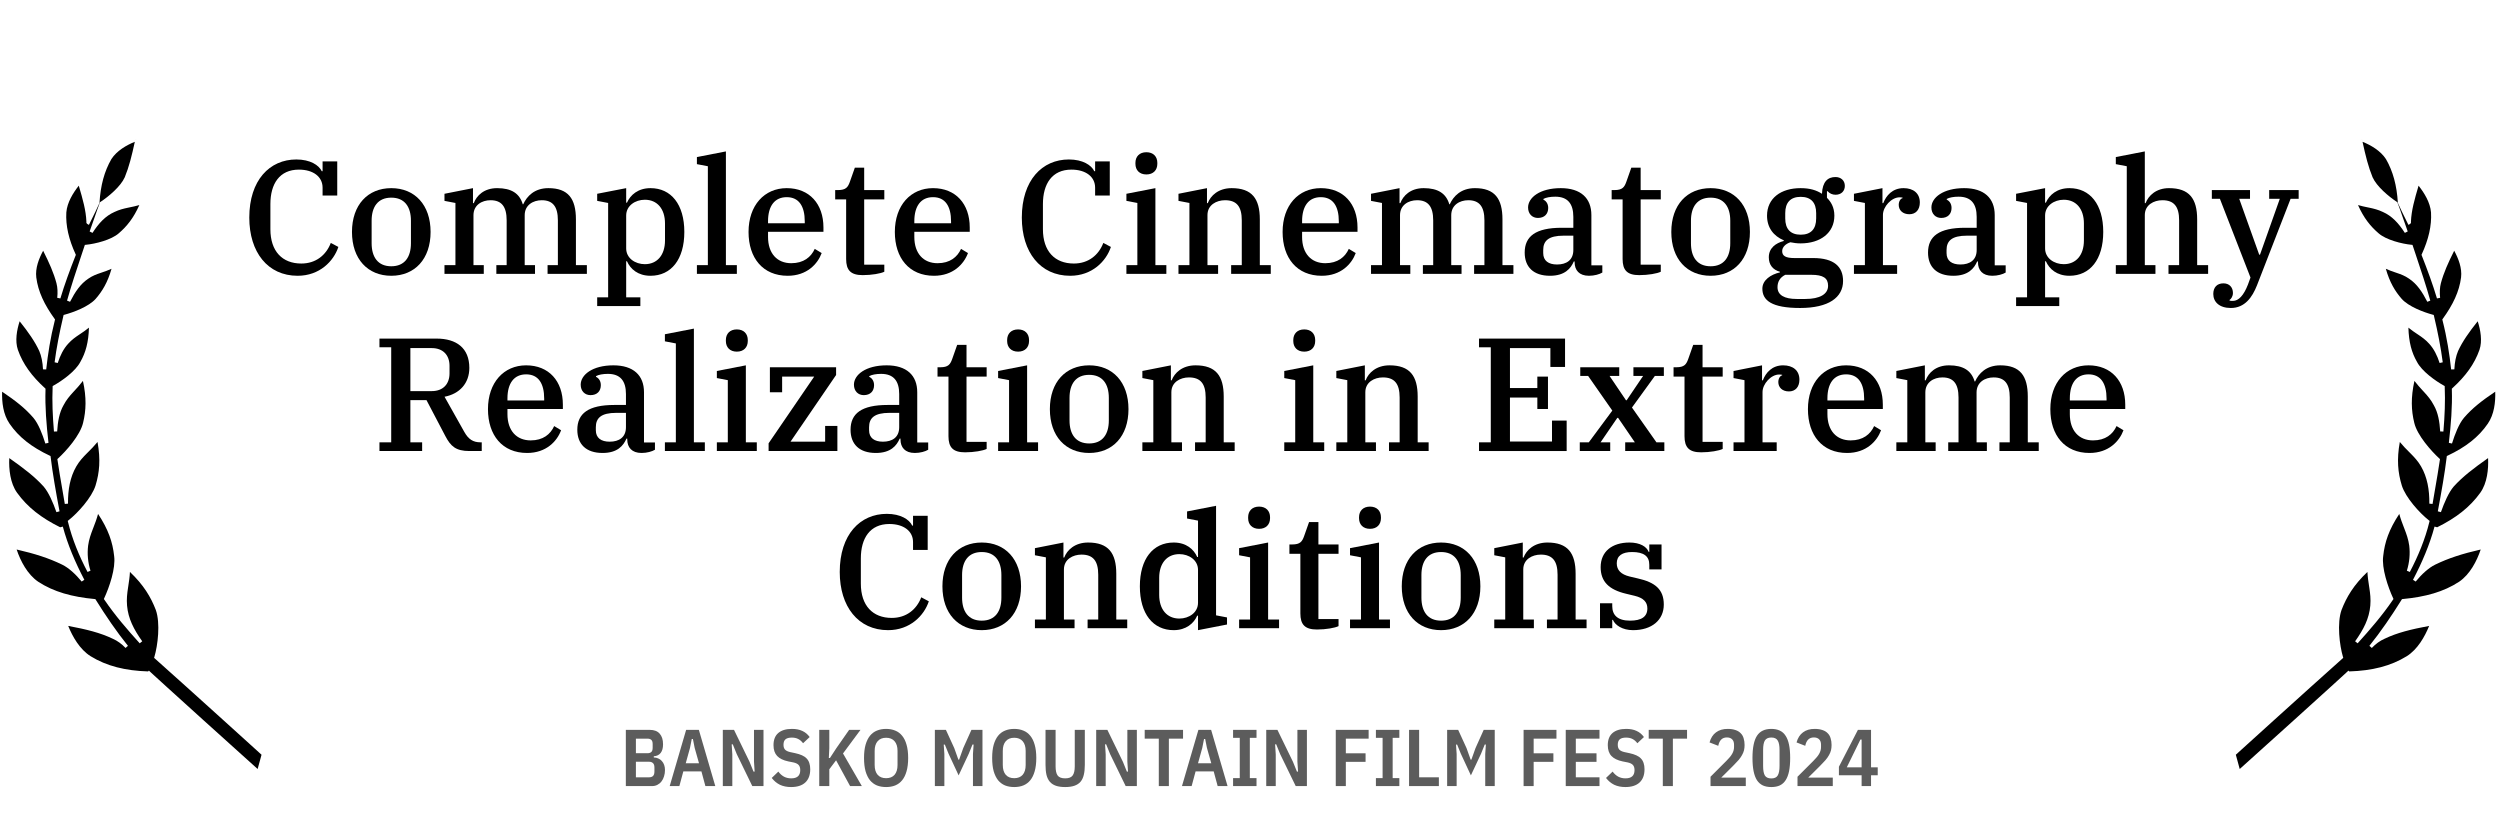 <?xml version="1.0" encoding="UTF-8"?>
<svg xmlns="http://www.w3.org/2000/svg" width="388" height="128" viewBox="0 0 388 128" fill="none">
  <path d="M97.13 113.275H100.842C101.526 113.275 102.038 113.471 102.38 113.863C102.73 114.254 102.905 114.804 102.905 115.513C102.905 116.088 102.784 116.533 102.542 116.85C102.301 117.167 101.942 117.342 101.467 117.375V117.563C101.726 117.563 101.959 117.613 102.167 117.713C102.384 117.804 102.567 117.938 102.717 118.113C102.876 118.279 102.997 118.483 103.08 118.725C103.163 118.958 103.205 119.217 103.205 119.5C103.205 119.858 103.155 120.192 103.055 120.5C102.963 120.8 102.83 121.063 102.655 121.288C102.48 121.513 102.267 121.688 102.017 121.813C101.776 121.938 101.501 122 101.192 122H97.13V113.275ZM98.692 120.638H100.742C101.001 120.638 101.201 120.571 101.342 120.438C101.492 120.296 101.567 120.063 101.567 119.738V119.125C101.567 118.8 101.492 118.571 101.342 118.438C101.201 118.296 101.001 118.225 100.742 118.225H98.692V120.638ZM98.692 116.9H100.492C100.742 116.9 100.938 116.838 101.08 116.713C101.222 116.588 101.292 116.371 101.292 116.063V115.475C101.292 115.167 101.222 114.95 101.08 114.825C100.938 114.7 100.742 114.638 100.492 114.638H98.692V116.9Z" fill="black" fill-opacity="0.64"></path>
  <path d="M109.476 122L108.863 119.725H106.051L105.438 122H103.938L106.488 113.275H108.463L111.013 122H109.476ZM107.813 116.075L107.538 114.688H107.363L107.088 116.075L106.426 118.463H108.488L107.813 116.075Z" fill="black" fill-opacity="0.64"></path>
  <path d="M114.344 117.038L113.731 115.525H113.556L113.656 117.088V122H112.181V113.275H113.919L116.331 118.238L116.944 119.75H117.119L117.019 118.188V113.275H118.494V122H116.756L114.344 117.038Z" fill="black" fill-opacity="0.64"></path>
  <path d="M122.773 122.15C122.123 122.15 121.548 122.033 121.048 121.8C120.557 121.558 120.132 121.204 119.773 120.738L120.798 119.75C121.048 120.092 121.34 120.354 121.673 120.538C122.007 120.713 122.382 120.8 122.798 120.8C123.732 120.8 124.198 120.375 124.198 119.525C124.198 119.175 124.115 118.908 123.948 118.725C123.782 118.542 123.507 118.408 123.123 118.325L122.361 118.175C121.569 118.008 120.986 117.725 120.611 117.325C120.236 116.925 120.048 116.367 120.048 115.65C120.048 114.817 120.294 114.188 120.786 113.763C121.286 113.338 121.994 113.125 122.911 113.125C123.536 113.125 124.069 113.229 124.511 113.437C124.961 113.638 125.344 113.954 125.661 114.388L124.636 115.35C124.419 115.058 124.173 114.842 123.898 114.7C123.623 114.55 123.286 114.475 122.886 114.475C122.444 114.475 122.119 114.563 121.911 114.738C121.702 114.913 121.598 115.196 121.598 115.588C121.598 115.913 121.677 116.163 121.836 116.338C122.002 116.513 122.269 116.642 122.636 116.725L123.398 116.888C123.823 116.979 124.182 117.092 124.473 117.225C124.773 117.358 125.015 117.525 125.198 117.725C125.39 117.925 125.527 118.163 125.611 118.438C125.702 118.704 125.748 119.021 125.748 119.388C125.748 120.288 125.49 120.975 124.973 121.45C124.465 121.917 123.732 122.15 122.773 122.15Z" fill="black" fill-opacity="0.64"></path>
  <path d="M129.759 118L128.709 119.388V122H127.147V113.275H128.709V116.125L128.634 117.638H128.809L129.797 116.125L131.784 113.275H133.547L130.834 116.938L133.759 122H131.934L129.759 118Z" fill="black" fill-opacity="0.64"></path>
  <path d="M137.522 122.15C136.997 122.15 136.522 122.067 136.097 121.9C135.681 121.725 135.322 121.458 135.022 121.1C134.731 120.733 134.502 120.267 134.335 119.7C134.177 119.125 134.097 118.438 134.097 117.638C134.097 116.838 134.177 116.154 134.335 115.588C134.502 115.013 134.731 114.546 135.022 114.188C135.322 113.821 135.681 113.554 136.097 113.388C136.522 113.213 136.997 113.125 137.522 113.125C138.047 113.125 138.518 113.213 138.935 113.388C139.36 113.554 139.718 113.821 140.01 114.188C140.31 114.546 140.539 115.013 140.697 115.588C140.864 116.154 140.947 116.838 140.947 117.638C140.947 118.438 140.864 119.125 140.697 119.7C140.539 120.267 140.31 120.733 140.01 121.1C139.718 121.458 139.36 121.725 138.935 121.9C138.518 122.067 138.047 122.15 137.522 122.15ZM137.522 120.775C138.089 120.775 138.527 120.6 138.835 120.25C139.143 119.892 139.297 119.383 139.297 118.725V116.55C139.297 115.892 139.143 115.388 138.835 115.038C138.527 114.679 138.089 114.5 137.522 114.5C136.956 114.5 136.518 114.679 136.21 115.038C135.902 115.388 135.747 115.892 135.747 116.55V118.725C135.747 119.383 135.902 119.892 136.21 120.25C136.518 120.6 136.956 120.775 137.522 120.775Z" fill="black" fill-opacity="0.64"></path>
  <path d="M151.004 117.025L151.104 115.55H150.929L150.354 116.975L148.779 120.338L147.216 116.975L146.641 115.563H146.466L146.566 117.025V122H145.091V113.275H146.804L148.104 116.113L148.741 117.9H148.854L149.491 116.113L150.766 113.275H152.479V122H151.004V117.025Z" fill="black" fill-opacity="0.64"></path>
  <path d="M157.408 122.15C156.883 122.15 156.408 122.067 155.983 121.9C155.566 121.725 155.208 121.458 154.908 121.1C154.616 120.733 154.387 120.267 154.22 119.7C154.062 119.125 153.983 118.438 153.983 117.638C153.983 116.838 154.062 116.154 154.22 115.588C154.387 115.013 154.616 114.546 154.908 114.188C155.208 113.821 155.566 113.554 155.983 113.388C156.408 113.213 156.883 113.125 157.408 113.125C157.933 113.125 158.403 113.213 158.82 113.388C159.245 113.554 159.603 113.821 159.895 114.188C160.195 114.546 160.424 115.013 160.583 115.588C160.749 116.154 160.833 116.838 160.833 117.638C160.833 118.438 160.749 119.125 160.583 119.7C160.424 120.267 160.195 120.733 159.895 121.1C159.603 121.458 159.245 121.725 158.82 121.9C158.403 122.067 157.933 122.15 157.408 122.15ZM157.408 120.775C157.974 120.775 158.412 120.6 158.72 120.25C159.028 119.892 159.183 119.383 159.183 118.725V116.55C159.183 115.892 159.028 115.388 158.72 115.038C158.412 114.679 157.974 114.5 157.408 114.5C156.841 114.5 156.403 114.679 156.095 115.038C155.787 115.388 155.633 115.892 155.633 116.55V118.725C155.633 119.383 155.787 119.892 156.095 120.25C156.403 120.6 156.841 120.775 157.408 120.775Z" fill="black" fill-opacity="0.64"></path>
  <path d="M163.828 113.275V118.938C163.828 119.579 163.932 120.05 164.14 120.35C164.357 120.65 164.748 120.8 165.315 120.8C165.882 120.8 166.269 120.65 166.478 120.35C166.694 120.05 166.803 119.579 166.803 118.938V113.275H168.365V118.713C168.365 119.313 168.311 119.829 168.203 120.263C168.103 120.696 167.932 121.054 167.69 121.338C167.448 121.613 167.132 121.817 166.74 121.95C166.357 122.083 165.882 122.15 165.315 122.15C164.748 122.15 164.269 122.083 163.878 121.95C163.494 121.817 163.182 121.613 162.94 121.338C162.698 121.054 162.523 120.696 162.415 120.263C162.315 119.829 162.265 119.313 162.265 118.713V113.275H163.828Z" fill="black" fill-opacity="0.64"></path>
  <path d="M172.29 117.038L171.678 115.525H171.503L171.603 117.088V122H170.128V113.275H171.865L174.278 118.238L174.89 119.75H175.065L174.965 118.188V113.275H176.44V122H174.703L172.29 117.038Z" fill="black" fill-opacity="0.64"></path>
  <path d="M181.408 114.638V122H179.845V114.638H177.658V113.275H183.608V114.638H181.408Z" fill="black" fill-opacity="0.64"></path>
  <path d="M188.98 122L188.367 119.725H185.555L184.942 122H183.442L185.992 113.275H187.967L190.517 122H188.98ZM187.317 116.075L187.042 114.688H186.867L186.592 116.075L185.93 118.463H187.992L187.317 116.075Z" fill="black" fill-opacity="0.64"></path>
  <path d="M191.373 122V120.763H192.411V114.513H191.373V113.275H195.011V114.513H193.973V120.763H195.011V122H191.373Z" fill="black" fill-opacity="0.64"></path>
  <path d="M198.682 117.038L198.07 115.525H197.895L197.995 117.088V122H196.52V113.275H198.257L200.67 118.238L201.282 119.75H201.457L201.357 118.188V113.275H202.832V122H201.095L198.682 117.038Z" fill="black" fill-opacity="0.64"></path>
  <path d="M207.311 122V113.275H212.411V114.638H208.873V116.913H211.936V118.238H208.873V122H207.311Z" fill="black" fill-opacity="0.64"></path>
  <path d="M213.541 122V120.763H214.579V114.513H213.541V113.275H217.179V114.513H216.141V120.763H217.179V122H213.541Z" fill="black" fill-opacity="0.64"></path>
  <path d="M218.687 122V113.275H220.25V120.638H223.312V122H218.687Z" fill="black" fill-opacity="0.64"></path>
  <path d="M230.508 117.025L230.608 115.55H230.433L229.858 116.975L228.283 120.338L226.721 116.975L226.146 115.563H225.971L226.071 117.025V122H224.596V113.275H226.308L227.608 116.113L228.246 117.9H228.358L228.996 116.113L230.271 113.275H231.983V122H230.508V117.025Z" fill="black" fill-opacity="0.64"></path>
  <path d="M236.461 122V113.275H241.561V114.638H238.023V116.913H241.086V118.238H238.023V122H236.461Z" fill="black" fill-opacity="0.64"></path>
  <path d="M243.004 122V113.275H248.241V114.638H244.566V116.913H247.779V118.238H244.566V120.638H248.241V122H243.004Z" fill="black" fill-opacity="0.64"></path>
  <path d="M252.253 122.15C251.603 122.15 251.028 122.033 250.528 121.8C250.037 121.558 249.612 121.204 249.253 120.738L250.278 119.75C250.528 120.092 250.82 120.354 251.153 120.538C251.487 120.713 251.862 120.8 252.278 120.8C253.212 120.8 253.678 120.375 253.678 119.525C253.678 119.175 253.595 118.908 253.428 118.725C253.262 118.542 252.987 118.408 252.603 118.325L251.841 118.175C251.049 118.008 250.466 117.725 250.091 117.325C249.716 116.925 249.528 116.367 249.528 115.65C249.528 114.817 249.774 114.188 250.266 113.763C250.766 113.338 251.474 113.125 252.391 113.125C253.016 113.125 253.549 113.229 253.991 113.437C254.441 113.638 254.824 113.954 255.141 114.388L254.116 115.35C253.899 115.058 253.653 114.842 253.378 114.7C253.103 114.55 252.766 114.475 252.366 114.475C251.924 114.475 251.599 114.563 251.391 114.738C251.182 114.913 251.078 115.196 251.078 115.588C251.078 115.913 251.157 116.163 251.316 116.338C251.482 116.513 251.749 116.642 252.116 116.725L252.878 116.888C253.303 116.979 253.662 117.092 253.953 117.225C254.253 117.358 254.495 117.525 254.678 117.725C254.87 117.925 255.007 118.163 255.091 118.438C255.182 118.704 255.228 119.021 255.228 119.388C255.228 120.288 254.97 120.975 254.453 121.45C253.945 121.917 253.212 122.15 252.253 122.15Z" fill="black" fill-opacity="0.64"></path>
  <path d="M259.63 114.638V122H258.068V114.638H255.88V113.275H261.83V114.638H259.63Z" fill="black" fill-opacity="0.64"></path>
  <path d="M270.947 122H265.472V120.55L267.934 118.088C268.368 117.663 268.672 117.288 268.847 116.963C269.03 116.638 269.122 116.3 269.122 115.95V115.575C269.122 115.217 269.026 114.942 268.834 114.75C268.643 114.55 268.368 114.45 268.009 114.45C267.293 114.45 266.847 114.883 266.672 115.75L265.322 115.225C265.513 114.533 265.847 114.013 266.322 113.662C266.797 113.304 267.401 113.125 268.134 113.125C268.601 113.125 269.001 113.183 269.334 113.3C269.668 113.408 269.938 113.571 270.147 113.788C270.363 113.996 270.518 114.258 270.609 114.575C270.709 114.883 270.759 115.233 270.759 115.625C270.759 115.917 270.73 116.188 270.672 116.438C270.613 116.679 270.513 116.925 270.372 117.175C270.238 117.425 270.055 117.688 269.822 117.963C269.588 118.229 269.297 118.538 268.947 118.888L267.134 120.688H270.947V122Z" fill="black" fill-opacity="0.64"></path>
  <path d="M274.91 122.15C274.401 122.15 273.964 122.067 273.597 121.9C273.231 121.725 272.926 121.458 272.685 121.1C272.451 120.733 272.276 120.267 272.16 119.7C272.043 119.125 271.985 118.438 271.985 117.638C271.985 116.838 272.043 116.154 272.16 115.588C272.276 115.013 272.451 114.546 272.685 114.188C272.926 113.821 273.231 113.554 273.597 113.388C273.964 113.213 274.401 113.125 274.91 113.125C275.418 113.125 275.856 113.213 276.222 113.388C276.589 113.554 276.889 113.821 277.122 114.188C277.364 114.546 277.543 115.013 277.66 115.588C277.776 116.154 277.835 116.838 277.835 117.638C277.835 118.438 277.776 119.125 277.66 119.7C277.543 120.267 277.364 120.733 277.122 121.1C276.889 121.458 276.589 121.725 276.222 121.9C275.856 122.067 275.418 122.15 274.91 122.15ZM274.91 120.813C275.385 120.813 275.714 120.663 275.897 120.363C276.089 120.054 276.185 119.554 276.185 118.863V116.413C276.185 115.721 276.089 115.225 275.897 114.925C275.714 114.617 275.385 114.463 274.91 114.463C274.435 114.463 274.101 114.617 273.91 114.925C273.726 115.225 273.635 115.721 273.635 116.413V118.863C273.635 119.554 273.726 120.054 273.91 120.363C274.101 120.663 274.435 120.813 274.91 120.813Z" fill="black" fill-opacity="0.64"></path>
  <path d="M284.448 122H278.973V120.55L281.435 118.088C281.869 117.663 282.173 117.288 282.348 116.963C282.531 116.638 282.623 116.3 282.623 115.95V115.575C282.623 115.217 282.527 114.942 282.335 114.75C282.144 114.55 281.869 114.45 281.51 114.45C280.794 114.45 280.348 114.883 280.173 115.75L278.823 115.225C279.014 114.533 279.348 114.013 279.823 113.662C280.298 113.304 280.902 113.125 281.635 113.125C282.102 113.125 282.502 113.183 282.835 113.3C283.169 113.408 283.439 113.571 283.648 113.788C283.864 113.996 284.019 114.258 284.11 114.575C284.21 114.883 284.26 115.233 284.26 115.625C284.26 115.917 284.231 116.188 284.173 116.438C284.114 116.679 284.014 116.925 283.873 117.175C283.739 117.425 283.556 117.688 283.323 117.963C283.089 118.229 282.798 118.538 282.448 118.888L280.635 120.688H284.448V122Z" fill="black" fill-opacity="0.64"></path>
  <path d="M288.923 122V120.325H285.398V119L288.348 113.275H290.386V119.088H291.423V120.325H290.386V122H288.923ZM286.623 119.088H288.923V114.775H288.736L286.623 119.088Z" fill="black" fill-opacity="0.64"></path>
  <path d="M9.288 82.086C9.306 82.095 9.324 82.103 9.341 82.112C9.339 82.111 9.337 82.11 9.335 82.109L9.288 82.086Z" fill="black"></path>
  <path d="M21.266 21.609C21.094 21.671 20.914 21.74 20.73 21.816C20.817 21.78 20.903 21.746 20.988 21.713C21.082 21.677 21.175 21.642 21.266 21.609Z" fill="black"></path>
  <path d="M14.458 35.13C14.466 35.108 14.474 35.086 14.481 35.064C14.478 35.073 14.475 35.082 14.472 35.091C14.467 35.104 14.463 35.117 14.458 35.13Z" fill="black"></path>
  <path d="M12.877 39.679C13.038 39.196 13.199 38.715 13.357 38.239C13.199 38.714 13.039 39.194 12.878 39.676L12.877 39.679Z" fill="black"></path>
  <path d="M8.902 54.999C8.896 55.039 8.89 55.08 8.884 55.121Z" fill="black"></path>
  <path d="M39.914 119.621C39.913 119.62 39.912 119.62 39.911 119.619Z" fill="black"></path>
  <path d="M2.329 85.309C2.319 85.278 2.31 85.248 2.3 85.218L2.299 85.216C2.309 85.247 2.319 85.278 2.329 85.309Z" fill="black"></path>
  <path d="M12.412 89.208C12.408 89.2 12.404 89.192 12.4 89.184Z" fill="black"></path>
  <path d="M9.517 81.825C9.539 81.909 9.562 81.993 9.586 82.076C9.572 82.029 9.559 81.981 9.546 81.934C9.536 81.897 9.527 81.861 9.517 81.825Z" fill="black"></path>
  <path d="M9.601 82.131C9.609 82.161 9.618 82.19 9.626 82.22C9.624 82.214 9.623 82.207 9.621 82.201L9.601 82.131Z" fill="black"></path>
  <path d="M9.749 81.725C10.5 84.528 11.676 87.284 13.091 89.984L12.677 90.259C11.75 89.132 10.681 88.133 9.64 87.628C7.588 86.631 5.445 85.939 2.584 85.283C3.188 87.097 4.265 89.143 5.92 90.278C8.325 91.86 11.205 92.646 14.675 92.969L14.798 92.981L14.864 93.086C16.41 95.568 18.071 98.014 19.86 100.235L19.483 100.563C18.886 99.93 18.21 99.445 17.529 99.147L17.525 99.145L17.521 99.143C15.554 98.194 13.417 97.678 10.585 97.14C11.266 98.823 12.377 100.782 14.06 101.843C16.556 103.38 19.446 104.093 22.99 104.205L23.107 104.081C23.162 104.112 23.203 104.154 23.233 104.193C23.265 104.224 23.306 104.263 23.358 104.311C23.485 104.429 23.669 104.598 23.902 104.811C24.367 105.238 25.026 105.838 25.816 106.556C27.396 107.991 29.497 109.893 31.607 111.8C35.258 115.1 38.928 118.407 39.985 119.35L40.589 117.135L40.221 116.801C39.91 116.519 39.46 116.11 38.902 115.604C37.786 114.592 36.238 113.19 34.512 111.629C31.059 108.506 26.892 104.747 24.034 102.202L23.915 102.096L23.961 101.944C24.221 101.073 24.462 99.765 24.543 98.411C24.624 97.054 24.543 95.681 24.181 94.663C23.407 92.65 22.289 90.784 20.166 88.765C20.125 89.562 20.018 90.26 19.916 90.923C19.901 91.02 19.886 91.117 19.872 91.213C19.736 92.113 19.629 92.97 19.718 93.987C19.895 96.019 20.767 97.689 22.074 99.53L21.684 99.842C19.8 97.758 17.876 95.548 16.199 93.078L16.119 92.961L16.179 92.832C16.573 91.979 17.025 90.814 17.344 89.623C17.665 88.427 17.844 87.232 17.716 86.309L17.716 86.305L17.715 86.301C17.488 84.153 16.819 82.176 15.22 79.761C15.009 80.553 14.749 81.226 14.501 81.865C14.476 81.931 14.451 81.995 14.426 82.06C14.101 82.901 13.81 83.7 13.676 84.683C13.525 85.951 13.634 87.272 14.044 88.575L13.585 88.767C12.295 86.321 11.208 83.689 10.551 81L10.513 80.844L10.639 80.744C11.353 80.183 12.252 79.305 13.05 78.328C13.849 77.349 14.528 76.291 14.823 75.37C15.443 73.344 15.629 71.326 15.136 68.594C14.642 69.201 14.156 69.687 13.699 70.143C13.63 70.211 13.562 70.279 13.495 70.347C12.876 70.968 12.319 71.561 11.84 72.39C10.879 74.054 10.532 75.992 10.554 78.168L10.057 78.212C9.93 77.457 9.805 76.73 9.684 76.025L9.683 76.023C9.397 74.364 9.133 72.832 8.922 71.381L8.903 71.25L9 71.161C9.624 70.59 10.489 69.688 11.254 68.681C12.024 67.669 12.673 66.576 12.895 65.62L12.896 65.617C13.366 63.695 13.443 61.714 12.87 59.116C12.43 59.697 11.993 60.171 11.583 60.617C11.511 60.695 11.44 60.772 11.369 60.849C10.799 61.472 10.289 62.067 9.868 62.879L9.865 62.884L9.862 62.889C9.202 64.032 8.963 65.437 8.872 66.965L8.373 66.971C8.17 64.559 8.072 62.302 8.168 60.054L8.174 59.914L8.296 59.846C8.944 59.487 9.805 58.93 10.599 58.275C11.397 57.617 12.107 56.877 12.477 56.154L12.48 56.148L12.483 56.143C13.295 54.737 13.742 53.108 13.805 50.85C13.339 51.237 12.887 51.539 12.457 51.826C12.406 51.859 12.356 51.893 12.306 51.926C11.7 52.332 11.138 52.727 10.601 53.325L10.598 53.328C9.848 54.133 9.334 55.183 8.961 56.338L8.475 56.229C8.765 53.996 9.215 51.659 9.837 49.026L9.872 48.881L10.016 48.843C10.711 48.656 11.652 48.342 12.555 47.922C13.463 47.499 14.308 46.981 14.833 46.396C15.879 45.205 16.715 43.809 17.309 41.714C16.764 41.968 16.263 42.137 15.794 42.294C15.733 42.315 15.672 42.335 15.613 42.356C14.951 42.58 14.348 42.803 13.714 43.244L13.709 43.247C12.478 44.06 11.652 45.312 10.87 46.838L10.406 46.657C11.023 44.439 11.841 41.991 12.64 39.598C12.801 39.116 12.962 38.635 13.12 38.16L13.171 38.005L13.333 37.99C14.053 37.92 15.042 37.733 15.999 37.43C16.962 37.125 17.865 36.712 18.437 36.204L18.44 36.202C19.694 35.123 20.734 33.838 21.625 31.827C21.079 31.985 20.588 32.087 20.126 32.182L20.122 32.183C20.026 32.203 19.93 32.223 19.835 32.242C19.147 32.388 18.504 32.546 17.776 32.893L17.772 32.895L17.769 32.896C16.366 33.513 15.325 34.638 14.358 36.143L13.912 35.924C14.173 35.194 14.414 34.498 14.637 33.856C14.964 32.912 15.249 32.087 15.495 31.456L15.524 31.382L15.59 31.338C16.223 30.921 17.01 30.321 17.719 29.643C18.431 28.962 19.048 28.218 19.363 27.511C20.033 25.872 20.436 24.247 20.924 22.007C19.636 22.525 18.127 23.39 17.287 24.692C16.192 26.591 15.603 28.791 15.443 31.453L15.441 31.497L15.423 31.538C15.107 32.259 14.575 33.352 13.918 34.664L13.799 34.901L13.569 34.769C13.513 34.736 13.464 34.689 13.434 34.627C13.404 34.566 13.398 34.507 13.401 34.462C13.402 34.438 13.406 34.416 13.411 34.398C13.334 32.639 12.862 30.979 12.226 28.819C11.35 29.927 10.422 31.416 10.295 32.961C10.172 35.024 10.683 37.175 11.729 39.451L11.774 39.548L11.735 39.648C10.871 41.832 9.997 44.204 9.371 46.318L8.883 46.221C8.97 45.397 8.94 44.617 8.761 43.949C8.327 42.327 7.653 40.819 6.696 38.912C6.047 40.115 5.456 41.602 5.631 43.056C5.913 45.257 6.884 47.285 8.474 49.485L8.543 49.58L8.514 49.694C7.811 52.455 7.427 55.006 7.171 57.338L6.673 57.322C6.626 56.223 6.421 55.239 6.098 54.481C5.407 52.986 4.41 51.564 3.049 49.861C2.613 51.204 2.302 52.923 2.779 54.302C3.553 56.501 4.916 58.365 6.981 60.247L7.066 60.325L7.063 60.44C6.976 63.158 7.198 65.859 7.526 68.732L7.039 68.835C6.586 67.378 5.964 65.765 5.172 64.832C3.896 63.355 2.427 62.202 0.33 60.792C0.278 62.418 0.483 64.301 1.479 65.749L1.479 65.75C2.902 67.837 4.929 69.403 7.717 70.717L7.842 70.776L7.859 70.913C8.167 73.471 8.655 76.235 9.24 79.358L8.758 79.487C8.232 77.991 7.568 76.447 6.772 75.509C5.349 73.943 3.665 72.666 1.44 71.097C1.356 72.827 1.582 74.981 2.647 76.472C4.267 78.726 6.42 80.385 9.343 81.834L9.749 81.725Z" fill="black"></path>
  <path d="M378.301 82.086C378.283 82.095 378.265 82.103 378.248 82.112C378.25 82.111 378.252 82.11 378.254 82.109L378.301 82.086Z" fill="black"></path>
  <path d="M366.323 21.609C366.495 21.671 366.675 21.74 366.859 21.816C366.772 21.78 366.686 21.746 366.601 21.713C366.506 21.677 366.414 21.642 366.323 21.609Z" fill="black"></path>
  <path d="M373.131 35.13C373.123 35.108 373.115 35.086 373.108 35.064C373.111 35.073 373.114 35.082 373.117 35.091C373.122 35.104 373.126 35.117 373.131 35.13Z" fill="black"></path>
  <path d="M374.712 39.679C374.551 39.196 374.39 38.715 374.232 38.239C374.39 38.714 374.55 39.194 374.711 39.676L374.712 39.679Z" fill="black"></path>
  <path d="M378.687 54.999C378.693 55.039 378.699 55.08 378.705 55.121Z" fill="black"></path>
  <path d="M347.675 119.621C347.676 119.62 347.677 119.62 347.677 119.619Z" fill="black"></path>
  <path d="M385.26 85.309C385.27 85.278 385.279 85.248 385.289 85.218L385.29 85.216C385.28 85.247 385.27 85.278 385.26 85.309Z" fill="black"></path>
  <path d="M375.177 89.208C375.181 89.2 375.185 89.192 375.189 89.184Z" fill="black"></path>
  <path d="M378.072 81.825C378.05 81.909 378.027 81.993 378.003 82.076C378.016 82.029 378.029 81.981 378.042 81.934C378.052 81.897 378.062 81.861 378.072 81.825Z" fill="black"></path>
  <path d="M377.988 82.131C377.98 82.161 377.971 82.19 377.963 82.22C377.965 82.214 377.966 82.207 377.968 82.201L377.988 82.131Z" fill="black"></path>
  <path d="M377.84 81.725C377.089 84.528 375.912 87.284 374.498 89.984L374.912 90.259C375.839 89.132 376.908 88.133 377.948 87.628C380 86.631 382.144 85.939 385.005 85.283C384.4 87.097 383.324 89.143 381.668 90.278C379.264 91.86 376.384 92.646 372.914 92.969L372.791 92.981L372.725 93.086C371.179 95.568 369.517 98.014 367.729 100.235L368.106 100.563C368.703 99.93 369.379 99.445 370.059 99.147L370.064 99.145L370.068 99.143C372.035 98.194 374.172 97.678 377.004 97.14C376.323 98.823 375.212 100.782 373.529 101.843C371.032 103.38 368.143 104.093 364.599 104.205L364.481 104.081C364.427 104.112 364.386 104.154 364.356 104.193C364.324 104.224 364.282 104.263 364.231 104.311C364.104 104.429 363.92 104.598 363.687 104.811C363.222 105.238 362.563 105.838 361.773 106.556C360.193 107.991 358.092 109.893 355.982 111.8C352.33 115.1 348.661 118.407 347.604 119.35L347 117.135L347.368 116.801C347.679 116.519 348.129 116.11 348.687 115.604C349.803 114.592 351.351 113.19 353.077 111.629C356.53 108.506 360.697 104.747 363.555 102.202L363.673 102.096L363.628 101.944C363.368 101.073 363.127 99.765 363.046 98.411C362.965 97.054 363.046 95.681 363.408 94.663C364.182 92.65 365.3 90.784 367.423 88.765C367.464 89.562 367.571 90.26 367.673 90.923C367.688 91.02 367.703 91.117 367.717 91.213C367.853 92.113 367.96 92.97 367.871 93.987C367.694 96.019 366.822 97.689 365.515 99.53L365.904 99.842C367.788 97.758 369.712 95.548 371.39 93.078L371.469 92.961L371.41 92.832C371.016 91.979 370.564 90.814 370.245 89.623C369.924 88.427 369.745 87.232 369.873 86.309L369.873 86.305L369.874 86.301C370.1 84.153 370.77 82.176 372.369 79.761C372.579 80.553 372.84 81.226 373.088 81.865C373.113 81.931 373.138 81.995 373.163 82.06C373.488 82.901 373.779 83.7 373.913 84.683C374.064 85.951 373.955 87.272 373.544 88.575L374.004 88.767C375.294 86.321 376.381 83.689 377.038 81L377.076 80.844L376.95 80.744C376.236 80.183 375.337 79.305 374.539 78.328C373.74 77.349 373.061 76.291 372.766 75.37C372.146 73.344 371.96 71.326 372.453 68.594C372.947 69.201 373.433 69.687 373.89 70.143C373.958 70.211 374.027 70.279 374.094 70.347C374.713 70.968 375.27 71.561 375.749 72.39C376.71 74.054 377.057 75.992 377.035 78.168L377.532 78.212C377.659 77.457 377.784 76.73 377.905 76.025L377.906 76.023C378.192 74.364 378.456 72.832 378.667 71.381L378.686 71.25L378.589 71.161C377.965 70.59 377.1 69.688 376.335 68.681C375.565 67.669 374.916 66.576 374.694 65.62L374.693 65.617C374.223 63.695 374.146 61.714 374.719 59.116C375.159 59.697 375.596 60.171 376.006 60.617C376.078 60.695 376.149 60.772 376.22 60.849C376.79 61.472 377.3 62.067 377.721 62.879L377.724 62.884L377.727 62.889C378.386 64.032 378.625 65.437 378.717 66.965L379.216 66.971C379.419 64.559 379.517 62.302 379.421 60.054L379.415 59.914L379.292 59.846C378.645 59.487 377.784 58.93 376.99 58.275C376.192 57.617 375.482 56.877 375.112 56.154L375.109 56.148L375.106 56.143C374.294 54.737 373.847 53.108 373.784 50.85C374.25 51.237 374.702 51.539 375.132 51.826C375.183 51.859 375.233 51.893 375.283 51.926C375.889 52.332 376.451 52.727 376.987 53.325L376.991 53.328C377.741 54.133 378.255 55.183 378.628 56.338L379.114 56.229C378.824 53.996 378.374 51.659 377.751 49.026L377.717 48.881L377.573 48.843C376.878 48.656 375.937 48.342 375.033 47.922C374.126 47.499 373.281 46.981 372.756 46.396C371.71 45.205 370.874 43.809 370.28 41.714C370.825 41.968 371.326 42.137 371.795 42.294C371.856 42.315 371.916 42.335 371.976 42.356C372.637 42.58 373.241 42.803 373.875 43.244L373.88 43.247C375.111 44.06 375.937 45.312 376.719 46.838L377.183 46.657C376.566 44.439 375.748 41.991 374.949 39.598C374.788 39.116 374.627 38.635 374.469 38.16L374.418 38.005L374.256 37.99C373.536 37.92 372.547 37.733 371.59 37.43C370.627 37.125 369.724 36.712 369.152 36.204L369.149 36.202C367.895 35.123 366.854 33.838 365.964 31.827C366.509 31.985 367.001 32.087 367.463 32.182L367.466 32.183C367.563 32.203 367.659 32.223 367.754 32.242C368.442 32.388 369.085 32.546 369.813 32.893L369.817 32.895L369.82 32.896C371.223 33.513 372.264 34.638 373.231 36.143L373.677 35.924C373.416 35.194 373.174 34.498 372.952 33.856C372.625 32.912 372.34 32.087 372.094 31.456L372.065 31.382L371.999 31.338C371.366 30.921 370.579 30.321 369.87 29.643C369.158 28.962 368.541 28.218 368.225 27.511C367.556 25.872 367.153 24.247 366.665 22.007C367.953 22.525 369.462 23.39 370.302 24.692C371.396 26.591 371.986 28.791 372.146 31.453L372.148 31.497L372.166 31.538C372.482 32.259 373.013 33.352 373.671 34.664L373.79 34.901L374.02 34.769C374.076 34.736 374.125 34.689 374.155 34.627C374.185 34.566 374.191 34.507 374.188 34.462C374.187 34.438 374.183 34.416 374.178 34.398C374.255 32.639 374.727 30.979 375.362 28.819C376.239 29.927 377.167 31.416 377.294 32.961C377.417 35.024 376.906 37.175 375.86 39.451L375.815 39.548L375.854 39.648C376.718 41.832 377.592 44.204 378.218 46.318L378.706 46.221C378.619 45.397 378.649 44.617 378.827 43.949C379.262 42.327 379.936 40.819 380.892 38.912C381.542 40.115 382.133 41.602 381.958 43.056C381.676 45.257 380.704 47.285 379.114 49.485L379.046 49.58L379.075 49.694C379.778 52.455 380.162 55.006 380.418 57.338L380.916 57.322C380.963 56.223 381.168 55.239 381.491 54.481C382.182 52.986 383.179 51.564 384.539 49.861C384.976 51.204 385.287 52.923 384.81 54.302C384.036 56.501 382.673 58.365 380.608 60.247L380.523 60.325L380.526 60.44C380.613 63.158 380.391 65.859 380.062 68.732L380.55 68.835C381.003 67.378 381.625 65.765 382.417 64.832C383.693 63.355 385.161 62.202 387.259 60.792C387.311 62.418 387.106 64.301 386.11 65.749L386.109 65.75C384.686 67.837 382.66 69.403 379.872 70.717L379.747 70.776L379.73 70.913C379.422 73.471 378.933 76.235 378.349 79.358L378.83 79.487C379.357 77.991 380.021 76.447 380.817 75.509C382.24 73.943 383.924 72.666 386.149 71.097C386.233 72.827 386.007 74.981 384.942 76.472C383.322 78.726 381.169 80.385 378.246 81.834L377.84 81.725Z" fill="black"></path>
  <path d="M46.19 42.8C41.539 42.8 38.69 39.125 38.69 33.775C38.69 27.95 41.864 24.75 45.989 24.75C48.139 24.75 49.489 25.625 49.94 26.575H50.065V25.05H52.34V30.35H50.065V29.125C50.065 27.45 48.639 26.325 46.389 26.325C43.389 26.325 41.965 28.525 41.965 31.675V35.575C41.965 39 43.815 40.9 46.764 40.9C49.014 40.9 50.614 39.6 51.34 37.7L52.514 38.325C51.789 40.525 49.614 42.8 46.19 42.8Z" fill="black"></path>
  <path d="M60.727 41.325C62.802 41.325 63.777 39.9 63.777 37.75V34.25C63.777 32.1 62.802 30.675 60.727 30.675C58.652 30.675 57.677 32.1 57.677 34.25V37.75C57.677 39.9 58.652 41.325 60.727 41.325ZM60.727 42.8C57.077 42.8 54.627 40.2 54.627 36C54.627 31.8 57.077 29.2 60.727 29.2C64.377 29.2 66.827 31.8 66.827 36C66.827 40.2 64.377 42.8 60.727 42.8Z" fill="black"></path>
  <path d="M68.983 42.5V41.15H70.683V31.5L68.983 31.175V30.075L73.408 29.2V31.525H73.533C73.958 30.375 75.108 29.2 77.158 29.2C79.383 29.2 80.633 30.025 81.133 31.7H81.208C81.758 30.475 82.933 29.2 85.108 29.2C88.183 29.2 89.383 30.825 89.383 34.05V41.15H91.083V42.5H84.983V41.15H86.583V34.2C86.583 32.05 85.783 31.075 84.083 31.075C82.733 31.075 81.433 31.825 81.433 33.4V41.15H83.033V42.5H77.033V41.15H78.633V34.2C78.633 32.05 77.833 31.075 76.133 31.075C74.783 31.075 73.483 31.825 73.483 33.4V41.15H75.083V42.5H68.983Z" fill="black"></path>
  <path d="M92.683 47.5V46.15H94.383V31.5L92.683 31.175V30.075L97.183 29.2V31.45H97.308C97.833 30.25 99.033 29.2 100.958 29.2C104.158 29.2 106.208 31.725 106.208 36C106.208 40.275 104.158 42.8 100.958 42.8C99.008 42.8 97.833 41.75 97.308 40.55H97.183V46.15H99.383V47.5H92.683ZM100.083 41C101.983 41 103.208 39.6 103.208 37.325V34.675C103.208 32.4 101.983 31 100.083 31C98.583 31 97.183 31.925 97.183 33.45V38.55C97.183 40.075 98.583 41 100.083 41Z" fill="black"></path>
  <path d="M108.16 42.5V41.15H109.86V25.8L108.16 25.475V24.375L112.66 23.5V41.15H114.36V42.5H108.16Z" fill="black"></path>
  <path d="M122.249 42.8C118.399 42.8 116.174 40.05 116.174 36C116.174 31.875 118.624 29.2 122.099 29.2C125.624 29.2 127.799 31.65 127.799 35.3V35.975H119.199V36.775C119.199 39.35 120.624 40.85 122.799 40.85C124.724 40.85 125.874 39.9 126.449 38.625L127.524 39.275C126.899 40.975 125.224 42.8 122.249 42.8ZM119.199 34.325V34.65H124.899V34.375C124.899 31.975 123.974 30.6 122.099 30.6C120.249 30.6 119.199 31.95 119.199 34.325Z" fill="black"></path>
  <path d="M133.896 42.7C132.021 42.7 131.321 41.925 131.321 40.2V30.95H129.621V29.5H130.046C131.296 29.5 131.596 29.05 131.896 28.225L132.671 26.025H134.121V29.5H137.246V30.95H134.121V41.075H137.246V42.175C136.696 42.45 135.296 42.7 133.896 42.7Z" fill="black"></path>
  <path d="M144.954 42.8C141.104 42.8 138.879 40.05 138.879 36C138.879 31.875 141.329 29.2 144.804 29.2C148.329 29.2 150.504 31.65 150.504 35.3V35.975H141.904V36.775C141.904 39.35 143.329 40.85 145.504 40.85C147.429 40.85 148.579 39.9 149.154 38.625L150.229 39.275C149.604 40.975 147.929 42.8 144.954 42.8ZM141.904 34.325V34.65H147.604V34.375C147.604 31.975 146.679 30.6 144.804 30.6C142.954 30.6 141.904 31.95 141.904 34.325Z" fill="black"></path>
  <path d="M166.087 42.8C161.437 42.8 158.587 39.125 158.587 33.775C158.587 27.95 161.762 24.75 165.887 24.75C168.037 24.75 169.387 25.625 169.837 26.575H169.962V25.05H172.237V30.35H169.962V29.125C169.962 27.45 168.537 26.325 166.287 26.325C163.287 26.325 161.862 28.525 161.862 31.675V35.575C161.862 39 163.712 40.9 166.662 40.9C168.912 40.9 170.512 39.6 171.237 37.7L172.412 38.325C171.687 40.525 169.512 42.8 166.087 42.8Z" fill="black"></path>
  <path d="M177.918 27.075C176.843 27.075 176.218 26.4 176.218 25.425V25.275C176.218 24.3 176.843 23.625 177.918 23.625C178.993 23.625 179.618 24.3 179.618 25.275V25.425C179.618 26.4 178.993 27.075 177.918 27.075ZM174.818 42.5V41.15H176.518V31.5L174.818 31.175V30.075L179.318 29.2V41.15H181.018V42.5H174.818Z" fill="black"></path>
  <path d="M182.899 42.5V41.15H184.599V31.5L182.899 31.175V30.075L187.324 29.2V31.525H187.449C187.874 30.375 189.099 29.2 191.149 29.2C194.299 29.2 195.524 30.825 195.524 34.05V41.15H197.224V42.5H191.074V41.15H192.724V34.2C192.724 32.05 191.924 31.075 190.124 31.075C188.799 31.075 187.399 31.8 187.399 33.375V41.15H189.049V42.5H182.899Z" fill="black"></path>
  <path d="M205.135 42.8C201.285 42.8 199.06 40.05 199.06 36C199.06 31.875 201.51 29.2 204.985 29.2C208.51 29.2 210.685 31.65 210.685 35.3V35.975H202.085V36.775C202.085 39.35 203.51 40.85 205.685 40.85C207.61 40.85 208.76 39.9 209.335 38.625L210.41 39.275C209.785 40.975 208.11 42.8 205.135 42.8ZM202.085 34.325V34.65H207.785V34.375C207.785 31.975 206.86 30.6 204.985 30.6C203.135 30.6 202.085 31.95 202.085 34.325Z" fill="black"></path>
  <path d="M212.782 42.5V41.15H214.482V31.5L212.782 31.175V30.075L217.207 29.2V31.525H217.332C217.757 30.375 218.907 29.2 220.957 29.2C223.182 29.2 224.432 30.025 224.932 31.7H225.007C225.557 30.475 226.732 29.2 228.907 29.2C231.982 29.2 233.182 30.825 233.182 34.05V41.15H234.882V42.5H228.782V41.15H230.382V34.2C230.382 32.05 229.582 31.075 227.882 31.075C226.532 31.075 225.232 31.825 225.232 33.4V41.15H226.832V42.5H220.832V41.15H222.432V34.2C222.432 32.05 221.632 31.075 219.932 31.075C218.582 31.075 217.282 31.825 217.282 33.4V41.15H218.882V42.5H212.782Z" fill="black"></path>
  <path d="M240.557 42.8C237.982 42.8 236.632 41.425 236.632 39.2C236.632 36.675 238.332 35.35 242.382 35.35H244.182V33.65C244.182 31.625 243.307 30.525 241.382 30.525C240.607 30.525 239.932 30.65 239.532 30.875V30.975C239.882 31.15 240.282 31.55 240.282 32.275C240.282 33.2 239.707 33.825 238.682 33.825C237.807 33.825 237.157 33.2 237.157 32.2C237.157 30.675 238.982 29.2 242.232 29.2C245.332 29.2 246.982 30.75 246.982 33.375V41.175H248.682V42.3C248.232 42.575 247.432 42.8 246.607 42.8C245.082 42.8 244.382 41.925 244.382 40.7V40.575H244.257C243.782 41.675 242.857 42.8 240.557 42.8ZM241.657 41.05C243.107 41.05 244.182 40.375 244.182 38.8V36.575H242.682C240.332 36.575 239.507 37.375 239.507 38.8V39.275C239.507 40.475 240.332 41.05 241.657 41.05Z" fill="black"></path>
  <path d="M254.404 42.7C252.529 42.7 251.829 41.925 251.829 40.2V30.95H250.129V29.5H250.554C251.804 29.5 252.104 29.05 252.404 28.225L253.179 26.025H254.629V29.5H257.754V30.95H254.629V41.075H257.754V42.175C257.204 42.45 255.804 42.7 254.404 42.7Z" fill="black"></path>
  <path d="M265.487 41.325C267.562 41.325 268.537 39.9 268.537 37.75V34.25C268.537 32.1 267.562 30.675 265.487 30.675C263.412 30.675 262.437 32.1 262.437 34.25V37.75C262.437 39.9 263.412 41.325 265.487 41.325ZM265.487 42.8C261.837 42.8 259.387 40.2 259.387 36C259.387 31.8 261.837 29.2 265.487 29.2C269.137 29.2 271.587 31.8 271.587 36C271.587 40.2 269.137 42.8 265.487 42.8Z" fill="black"></path>
  <path d="M279.369 47.8C274.969 47.8 273.519 46.625 273.519 44.8C273.519 43.475 274.819 42.6 276.244 42.275V42.175C275.144 41.875 274.519 41.1 274.519 39.925C274.519 38.5 275.594 37.725 276.844 37.4V37.3C275.244 36.625 274.244 35.325 274.244 33.475C274.244 30.775 276.394 29.2 279.444 29.2C280.919 29.2 281.919 29.525 282.769 30.075C282.844 28.2 283.669 27.475 284.869 27.475C285.694 27.475 286.319 28 286.319 28.85C286.319 29.65 285.769 30.225 284.869 30.225C284.394 30.225 283.944 30.025 283.644 29.675H283.544V30.7C284.144 31.3 284.694 32.15 284.694 33.475C284.694 36.15 282.519 37.775 279.444 37.775C278.869 37.775 278.369 37.7 277.869 37.6C277.169 37.825 276.594 38.325 276.594 38.975C276.594 39.725 277.144 40.05 278.494 40.05H281.419C284.644 40.05 286.044 41.4 286.044 43.6C286.044 46.175 283.794 47.8 279.369 47.8ZM279.469 36.425C281.069 36.425 281.869 35.525 281.869 33.9V33.075C281.869 31.45 281.069 30.55 279.469 30.55C277.869 30.55 277.069 31.45 277.069 33.075V33.9C277.069 35.525 277.869 36.425 279.469 36.425ZM275.869 44.575C275.869 45.8 276.944 46.4 278.844 46.4H280.194C282.444 46.4 283.719 45.65 283.719 44.35C283.719 43.15 282.944 42.65 281.119 42.65H277.069C276.244 43.075 275.869 43.725 275.869 44.575Z" fill="black"></path>
  <path d="M287.733 42.5V41.15H289.433V31.5L287.733 31.175V30.075L292.158 29.2V31.525H292.283C292.733 30.35 293.708 29.2 295.433 29.2C296.958 29.2 297.958 30 297.958 31.425C297.958 32.55 297.333 33.25 296.333 33.25C295.308 33.25 294.683 32.625 294.683 31.8C294.683 31.25 294.958 30.825 295.283 30.75V30.675C295.183 30.65 295.058 30.625 294.808 30.625C293.558 30.625 292.233 32.075 292.233 33.35V41.15H294.433V42.5H287.733Z" fill="black"></path>
  <path d="M303.155 42.8C300.58 42.8 299.23 41.425 299.23 39.2C299.23 36.675 300.93 35.35 304.98 35.35H306.78V33.65C306.78 31.625 305.905 30.525 303.98 30.525C303.205 30.525 302.53 30.65 302.13 30.875V30.975C302.48 31.15 302.88 31.55 302.88 32.275C302.88 33.2 302.305 33.825 301.28 33.825C300.405 33.825 299.755 33.2 299.755 32.2C299.755 30.675 301.58 29.2 304.83 29.2C307.93 29.2 309.58 30.75 309.58 33.375V41.175H311.28V42.3C310.83 42.575 310.03 42.8 309.205 42.8C307.68 42.8 306.98 41.925 306.98 40.7V40.575H306.855C306.38 41.675 305.455 42.8 303.155 42.8ZM304.255 41.05C305.705 41.05 306.78 40.375 306.78 38.8V36.575H305.28C302.93 36.575 302.105 37.375 302.105 38.8V39.275C302.105 40.475 302.93 41.05 304.255 41.05Z" fill="black"></path>
  <path d="M312.898 47.5V46.15H314.598V31.5L312.898 31.175V30.075L317.398 29.2V31.45H317.523C318.048 30.25 319.248 29.2 321.173 29.2C324.373 29.2 326.423 31.725 326.423 36C326.423 40.275 324.373 42.8 321.173 42.8C319.223 42.8 318.048 41.75 317.523 40.55H317.398V46.15H319.598V47.5H312.898ZM320.298 41C322.198 41 323.423 39.6 323.423 37.325V34.675C323.423 32.4 322.198 31 320.298 31C318.798 31 317.398 31.925 317.398 33.45V38.55C317.398 40.075 318.798 41 320.298 41Z" fill="black"></path>
  <path d="M328.375 42.5V41.15H330.075V25.8L328.375 25.475V24.375L332.875 23.5V31.525H333C333.425 30.375 334.625 29.2 336.625 29.2C339.775 29.2 341 30.825 341 34.05V41.15H342.7V42.5H336.55V41.15H338.2V34.2C338.2 32.05 337.4 31.075 335.6 31.075C334.275 31.075 332.875 31.8 332.875 33.375V41.15H334.525V42.5H328.375Z" fill="black"></path>
  <path d="M346.227 47.8C344.427 47.8 343.502 46.85 343.502 45.625C343.502 44.6 344.077 43.975 345.077 43.975C346.002 43.975 346.552 44.6 346.552 45.475C346.552 45.975 346.277 46.4 346.027 46.55V46.65C346.177 46.7 346.327 46.7 346.552 46.7C347.427 46.7 348.227 45.85 348.877 44.175L349.277 43.075L344.527 30.85H343.277V29.5H349.202V30.85H347.527L350.627 39.525H350.752L353.827 30.85H352.177V29.5H356.752V30.85H355.502L350.277 44.3C349.552 46.125 348.402 47.8 346.227 47.8Z" fill="black"></path>
  <path d="M58.891 70V68.65H60.716V53.9H58.891V52.55H67.766C70.816 52.55 72.841 54 72.841 57.1C72.841 59.475 71.341 61.125 68.991 61.575L72.041 67C72.691 68.175 73.416 68.65 74.591 68.65H74.766V70H72.841C70.741 70 69.941 69.25 69.116 67.675L66.191 62.1H63.691V68.65H65.516V70H58.891ZM63.691 54.025V60.7H67.016C68.766 60.7 69.766 59.6 69.766 57.95V56.775C69.766 55.125 68.766 54.025 67.016 54.025H63.691Z" fill="black"></path>
  <path d="M81.808 70.3C77.957 70.3 75.733 67.55 75.733 63.5C75.733 59.375 78.183 56.7 81.657 56.7C85.183 56.7 87.358 59.15 87.358 62.8V63.475H78.757V64.275C78.757 66.85 80.183 68.35 82.358 68.35C84.282 68.35 85.433 67.4 86.007 66.125L87.082 66.775C86.457 68.475 84.782 70.3 81.808 70.3ZM78.757 61.825V62.15H84.457V61.875C84.457 59.475 83.532 58.1 81.657 58.1C79.808 58.1 78.757 59.45 78.757 61.825Z" fill="black"></path>
  <path d="M93.523 70.3C90.948 70.3 89.599 68.925 89.599 66.7C89.599 64.175 91.299 62.85 95.349 62.85H97.148V61.15C97.148 59.125 96.273 58.025 94.349 58.025C93.573 58.025 92.898 58.15 92.499 58.375V58.475C92.849 58.65 93.249 59.05 93.249 59.775C93.249 60.7 92.674 61.325 91.648 61.325C90.773 61.325 90.124 60.7 90.124 59.7C90.124 58.175 91.948 56.7 95.198 56.7C98.299 56.7 99.948 58.25 99.948 60.875V68.675H101.649V69.8C101.199 70.075 100.399 70.3 99.573 70.3C98.049 70.3 97.349 69.425 97.349 68.2V68.075H97.224C96.749 69.175 95.823 70.3 93.523 70.3ZM94.624 68.55C96.073 68.55 97.148 67.875 97.148 66.3V64.075H95.648C93.299 64.075 92.474 64.875 92.474 66.3V66.775C92.474 67.975 93.299 68.55 94.624 68.55Z" fill="black"></path>
  <path d="M103.192 70V68.65H104.892V53.3L103.192 52.975V51.875L107.692 51V68.65H109.392V70H103.192Z" fill="black"></path>
  <path d="M114.356 54.575C113.281 54.575 112.656 53.9 112.656 52.925V52.775C112.656 51.8 113.281 51.125 114.356 51.125C115.431 51.125 116.056 51.8 116.056 52.775V52.925C116.056 53.9 115.431 54.575 114.356 54.575ZM111.256 70V68.65H112.956V59L111.256 58.675V57.575L115.756 56.7V68.65H117.456V70H111.256Z" fill="black"></path>
  <path d="M119.287 70V68.8L126.362 58.45H121.387V60.875H119.487V57H129.762V58.2L122.687 68.55H128.062V66.1H129.962V70H119.287Z" fill="black"></path>
  <path d="M135.931 70.3C133.356 70.3 132.006 68.925 132.006 66.7C132.006 64.175 133.706 62.85 137.756 62.85H139.556V61.15C139.556 59.125 138.681 58.025 136.756 58.025C135.981 58.025 135.306 58.15 134.906 58.375V58.475C135.256 58.65 135.656 59.05 135.656 59.775C135.656 60.7 135.081 61.325 134.056 61.325C133.181 61.325 132.531 60.7 132.531 59.7C132.531 58.175 134.356 56.7 137.606 56.7C140.706 56.7 142.356 58.25 142.356 60.875V68.675H144.056V69.8C143.606 70.075 142.806 70.3 141.981 70.3C140.456 70.3 139.756 69.425 139.756 68.2V68.075H139.631C139.156 69.175 138.231 70.3 135.931 70.3ZM137.031 68.55C138.481 68.55 139.556 67.875 139.556 66.3V64.075H138.056C135.706 64.075 134.881 64.875 134.881 66.3V66.775C134.881 67.975 135.706 68.55 137.031 68.55Z" fill="black"></path>
  <path d="M149.778 70.2C147.903 70.2 147.203 69.425 147.203 67.7V58.45H145.503V57H145.928C147.178 57 147.478 56.55 147.778 55.725L148.553 53.525H150.003V57H153.128V58.45H150.003V68.575H153.128V69.675C152.578 69.95 151.178 70.2 149.778 70.2Z" fill="black"></path>
  <path d="M158.008 54.575C156.933 54.575 156.308 53.9 156.308 52.925V52.775C156.308 51.8 156.933 51.125 158.008 51.125C159.083 51.125 159.708 51.8 159.708 52.775V52.925C159.708 53.9 159.083 54.575 158.008 54.575ZM154.908 70V68.65H156.608V59L154.908 58.675V57.575L159.408 56.7V68.65H161.108V70H154.908Z" fill="black"></path>
  <path d="M169.04 68.825C171.115 68.825 172.09 67.4 172.09 65.25V61.75C172.09 59.6 171.115 58.175 169.04 58.175C166.965 58.175 165.99 59.6 165.99 61.75V65.25C165.99 67.4 166.965 68.825 169.04 68.825ZM169.04 70.3C165.39 70.3 162.94 67.7 162.94 63.5C162.94 59.3 165.39 56.7 169.04 56.7C172.69 56.7 175.14 59.3 175.14 63.5C175.14 67.7 172.69 70.3 169.04 70.3Z" fill="black"></path>
  <path d="M177.296 70V68.65H178.996V59L177.296 58.675V57.575L181.721 56.7V59.025H181.846C182.271 57.875 183.496 56.7 185.546 56.7C188.696 56.7 189.921 58.325 189.921 61.55V68.65H191.621V70H185.471V68.65H187.121V61.7C187.121 59.55 186.321 58.575 184.521 58.575C183.196 58.575 181.796 59.3 181.796 60.875V68.65H183.446V70H177.296Z" fill="black"></path>
  <path d="M202.418 54.575C201.343 54.575 200.718 53.9 200.718 52.925V52.775C200.718 51.8 201.343 51.125 202.418 51.125C203.493 51.125 204.118 51.8 204.118 52.775V52.925C204.118 53.9 203.493 54.575 202.418 54.575ZM199.318 70V68.65H201.018V59L199.318 58.675V57.575L203.818 56.7V68.65H205.518V70H199.318Z" fill="black"></path>
  <path d="M207.399 70V68.65H209.099V59L207.399 58.675V57.575L211.824 56.7V59.025H211.949C212.374 57.875 213.599 56.7 215.649 56.7C218.799 56.7 220.024 58.325 220.024 61.55V68.65H221.724V70H215.574V68.65H217.224V61.7C217.224 59.55 216.424 58.575 214.624 58.575C213.299 58.575 211.899 59.3 211.899 60.875V68.65H213.549V70H207.399Z" fill="black"></path>
  <path d="M229.545 70V68.65H231.37V53.9H229.545V52.55H242.895V56.95H240.62V54.025H234.345V60.225H238.595V58.45H240.245V63.475H238.595V61.7H234.345V68.525H240.87V65.275H243.145V70H229.545Z" fill="black"></path>
  <path d="M245.181 70V68.65H246.581L250.231 63.725L246.481 58.35H245.256V57H251.306V58.35H249.806L252.356 62.125H252.456L255.006 58.35H253.506V57H258.231V58.35H256.831L253.281 63.25L257.081 68.65H258.306V70H252.231V68.65H253.731L251.131 64.85H251.006L248.406 68.65H249.906V70H245.181Z" fill="black"></path>
  <path d="M264.011 70.2C262.136 70.2 261.436 69.425 261.436 67.7V58.45H259.736V57H260.161C261.411 57 261.711 56.55 262.011 55.725L262.786 53.525H264.236V57H267.361V58.45H264.236V68.575H267.361V69.675C266.811 69.95 265.411 70.2 264.011 70.2Z" fill="black"></path>
  <path d="M269.044 70V68.65H270.744V59L269.044 58.675V57.575L273.469 56.7V59.025H273.594C274.044 57.85 275.019 56.7 276.744 56.7C278.269 56.7 279.269 57.5 279.269 58.925C279.269 60.05 278.644 60.75 277.644 60.75C276.619 60.75 275.994 60.125 275.994 59.3C275.994 58.75 276.269 58.325 276.594 58.25V58.175C276.494 58.15 276.369 58.125 276.119 58.125C274.869 58.125 273.544 59.575 273.544 60.85V68.65H275.744V70H269.044Z" fill="black"></path>
  <path d="M286.666 70.3C282.816 70.3 280.591 67.55 280.591 63.5C280.591 59.375 283.041 56.7 286.516 56.7C290.041 56.7 292.216 59.15 292.216 62.8V63.475H283.616V64.275C283.616 66.85 285.041 68.35 287.216 68.35C289.141 68.35 290.291 67.4 290.866 66.125L291.941 66.775C291.316 68.475 289.641 70.3 286.666 70.3ZM283.616 61.825V62.15H289.316V61.875C289.316 59.475 288.391 58.1 286.516 58.1C284.666 58.1 283.616 59.45 283.616 61.825Z" fill="black"></path>
  <path d="M294.313 70V68.65H296.013V59L294.313 58.675V57.575L298.738 56.7V59.025H298.863C299.288 57.875 300.438 56.7 302.488 56.7C304.713 56.7 305.963 57.525 306.463 59.2H306.538C307.088 57.975 308.263 56.7 310.438 56.7C313.513 56.7 314.713 58.325 314.713 61.55V68.65H316.413V70H310.313V68.65H311.913V61.7C311.913 59.55 311.113 58.575 309.413 58.575C308.063 58.575 306.763 59.325 306.763 60.9V68.65H308.363V70H302.363V68.65H303.963V61.7C303.963 59.55 303.163 58.575 301.463 58.575C300.113 58.575 298.813 59.325 298.813 60.9V68.65H300.413V70H294.313Z" fill="black"></path>
  <path d="M324.288 70.3C320.438 70.3 318.213 67.55 318.213 63.5C318.213 59.375 320.663 56.7 324.138 56.7C327.663 56.7 329.838 59.15 329.838 62.8V63.475H321.238V64.275C321.238 66.85 322.663 68.35 324.838 68.35C326.763 68.35 327.913 67.4 328.488 66.125L329.563 66.775C328.938 68.475 327.263 70.3 324.288 70.3ZM321.238 61.825V62.15H326.938V61.875C326.938 59.475 326.013 58.1 324.138 58.1C322.288 58.1 321.238 59.45 321.238 61.825Z" fill="black"></path>
  <path d="M137.828 97.8C133.178 97.8 130.328 94.125 130.328 88.775C130.328 82.95 133.503 79.75 137.628 79.75C139.778 79.75 141.128 80.625 141.578 81.575H141.703V80.05H143.978V85.35H141.703V84.125C141.703 82.45 140.278 81.325 138.028 81.325C135.028 81.325 133.603 83.525 133.603 86.675V90.575C133.603 94 135.453 95.9 138.403 95.9C140.653 95.9 142.253 94.6 142.978 92.7L144.153 93.325C143.428 95.525 141.253 97.8 137.828 97.8Z" fill="black"></path>
  <path d="M152.365 96.325C154.44 96.325 155.415 94.9 155.415 92.75V89.25C155.415 87.1 154.44 85.675 152.365 85.675C150.29 85.675 149.315 87.1 149.315 89.25V92.75C149.315 94.9 150.29 96.325 152.365 96.325ZM152.365 97.8C148.715 97.8 146.265 95.2 146.265 91C146.265 86.8 148.715 84.2 152.365 84.2C156.015 84.2 158.465 86.8 158.465 91C158.465 95.2 156.015 97.8 152.365 97.8Z" fill="black"></path>
  <path d="M160.621 97.5V96.15H162.321V86.5L160.621 86.175V85.075L165.046 84.2V86.525H165.171C165.596 85.375 166.821 84.2 168.871 84.2C172.021 84.2 173.246 85.825 173.246 89.05V96.15H174.946V97.5H168.796V96.15H170.446V89.2C170.446 87.05 169.646 86.075 167.846 86.075C166.521 86.075 165.121 86.8 165.121 88.375V96.15H166.771V97.5H160.621Z" fill="black"></path>
  <path d="M182.157 97.8C178.957 97.8 176.907 95.275 176.907 91C176.907 86.725 178.957 84.2 182.157 84.2C184.107 84.2 185.282 85.25 185.807 86.45H185.932V80.8L184.232 80.475V79.375L188.732 78.5V95.5L190.432 95.825V96.925L185.932 97.8V95.55H185.807C185.282 96.75 184.082 97.8 182.157 97.8ZM183.032 96C184.532 96 185.932 95.075 185.932 93.55V88.45C185.932 86.925 184.532 86 183.032 86C181.132 86 179.907 87.4 179.907 89.675V92.325C179.907 94.6 181.132 96 183.032 96Z" fill="black"></path>
  <path d="M195.411 82.075C194.336 82.075 193.711 81.4 193.711 80.425V80.275C193.711 79.3 194.336 78.625 195.411 78.625C196.486 78.625 197.111 79.3 197.111 80.275V80.425C197.111 81.4 196.486 82.075 195.411 82.075ZM192.311 97.5V96.15H194.011V86.5L192.311 86.175V85.075L196.811 84.2V96.15H198.511V97.5H192.311Z" fill="black"></path>
  <path d="M204.392 97.7C202.517 97.7 201.817 96.925 201.817 95.2V85.95H200.117V84.5H200.542C201.792 84.5 202.092 84.05 202.392 83.225L203.167 81.025H204.617V84.5H207.742V85.95H204.617V96.075H207.742V97.175C207.192 97.45 205.792 97.7 204.392 97.7Z" fill="black"></path>
  <path d="M212.623 82.075C211.548 82.075 210.923 81.4 210.923 80.425V80.275C210.923 79.3 211.548 78.625 212.623 78.625C213.698 78.625 214.323 79.3 214.323 80.275V80.425C214.323 81.4 213.698 82.075 212.623 82.075ZM209.523 97.5V96.15H211.223V86.5L209.523 86.175V85.075L214.023 84.2V96.15H215.723V97.5H209.523Z" fill="black"></path>
  <path d="M223.654 96.325C225.729 96.325 226.704 94.9 226.704 92.75V89.25C226.704 87.1 225.729 85.675 223.654 85.675C221.579 85.675 220.604 87.1 220.604 89.25V92.75C220.604 94.9 221.579 96.325 223.654 96.325ZM223.654 97.8C220.004 97.8 217.554 95.2 217.554 91C217.554 86.8 220.004 84.2 223.654 84.2C227.304 84.2 229.754 86.8 229.754 91C229.754 95.2 227.304 97.8 223.654 97.8Z" fill="black"></path>
  <path d="M231.91 97.5V96.15H233.61V86.5L231.91 86.175V85.075L236.335 84.2V86.525H236.46C236.885 85.375 238.11 84.2 240.16 84.2C243.31 84.2 244.535 85.825 244.535 89.05V96.15H246.235V97.5H240.085V96.15H241.735V89.2C241.735 87.05 240.935 86.075 239.135 86.075C237.81 86.075 236.41 86.8 236.41 88.375V96.15H238.06V97.5H231.91Z" fill="black"></path>
  <path d="M253.446 97.8C251.771 97.8 250.646 97 250.321 96.2H250.221V97.5H248.321V93.625H250.221V94.075C250.221 95.45 251.046 96.325 252.971 96.325C254.746 96.325 255.671 95.725 255.671 94.425C255.671 93.425 255.046 92.8 253.721 92.475L252.371 92.15C249.721 91.525 248.421 90.275 248.421 88.025C248.421 85.6 250.196 84.2 252.896 84.2C254.546 84.2 255.571 84.85 255.871 85.65H255.971V84.5H257.871V88.375H255.971V87.65C255.971 86.325 255.121 85.675 253.296 85.675C251.771 85.675 250.921 86.25 250.921 87.425C250.921 88.5 251.596 89.15 252.921 89.475L254.196 89.775C256.871 90.375 258.221 91.475 258.221 93.825C258.221 96.225 256.371 97.8 253.446 97.8Z" fill="black"></path>
</svg>
